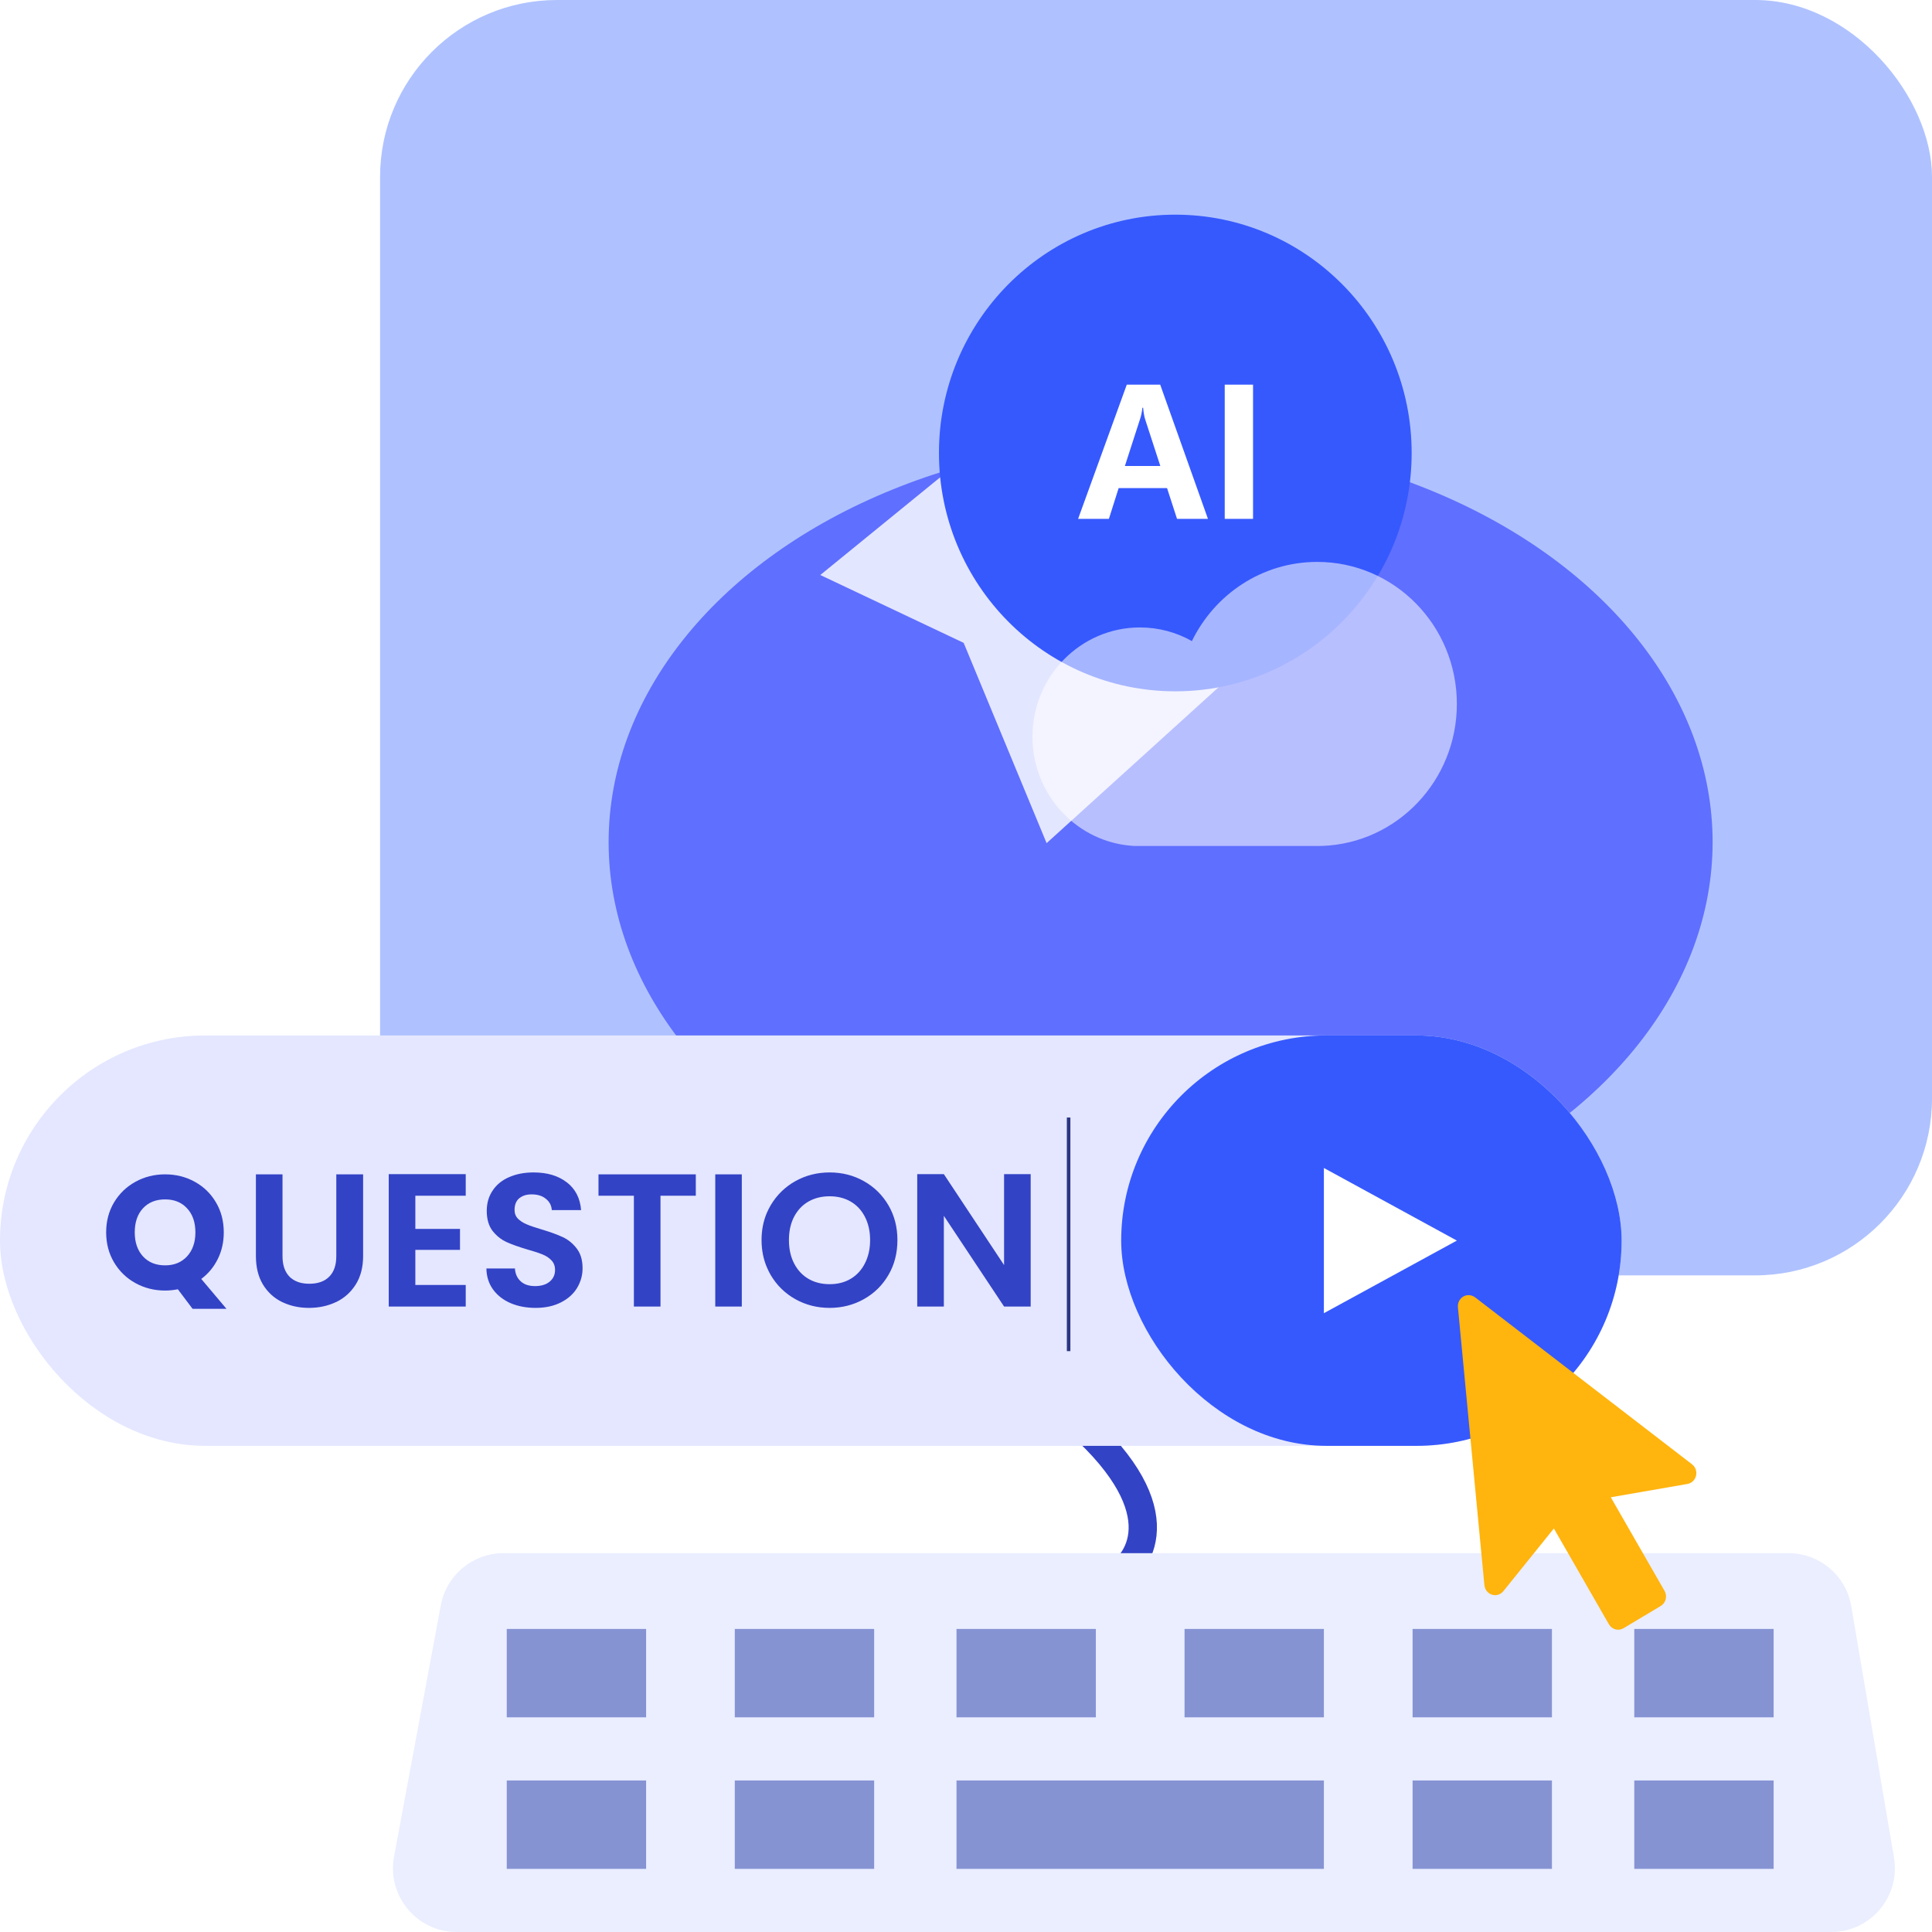 <svg width="273" height="273" viewBox="0 0 273 273" fill="none" xmlns="http://www.w3.org/2000/svg" xmlns:xlink="http://www.w3.org/1999/xlink">
	<desc>
			Created with Pixso.
	</desc>
	<defs>
		<filter id="filter_515_374_dd" x="145.898" y="79.402" width="59.97" height="40.147" filterUnits="userSpaceOnUse" color-interpolation-filters="sRGB">
			<feFlood flood-opacity="0" result="BackgroundImageFix"/>
			<feGaussianBlur in="BackgroundImage" stdDeviation="3.333"/>
			<feComposite in2="SourceAlpha" operator="in" result="effect_backgroundBlur_1"/>
			<feBlend mode="normal" in="SourceGraphic" in2="effect_backgroundBlur_1" result="shape"/>
		</filter>
	</defs>
	<rect id="矩形 283" x="53.705" rx="25" width="219.295" height="180.216" fill="#AFC2FF" fill-opacity="1"/>
	<ellipse id="椭圆 39" cx="164" cy="119" rx="78" ry="57" fill="#5F6FFF" fill-opacity="1"/>
	<path id="矢量 18" d="M162 158.8C152.12 167.2 136.11 187.19 151.17 199.97C166.24 212.74 161.53 220.67 157.3 223.03" stroke="#3343C6" stroke-opacity="1" stroke-width="4"/>
	<rect id="矩形 284" y="146.314" rx="28.995" width="229.141" height="57.99" fill="#E4E7FF" fill-opacity="1"/>
	<path id="矢量 23" d="M75.69 184.81C74.38 184.81 73.2 184.59 72.15 184.14C71.11 183.69 70.28 183.05 69.67 182.21C69.06 181.37 68.75 180.38 68.73 179.24L72.76 179.24C72.81 180.01 73.09 180.61 73.58 181.06C74.07 181.51 74.75 181.73 75.6 181.73C76.48 181.73 77.17 181.52 77.67 181.1C78.18 180.68 78.43 180.13 78.43 179.45C78.43 178.9 78.26 178.44 77.92 178.09C77.58 177.73 77.15 177.45 76.64 177.25C76.13 177.04 75.43 176.81 74.53 176.56C73.32 176.2 72.33 175.85 71.56 175.5Q71.3 175.38 71.05 175.23L71.05 175.23Q70.23 174.73 69.6 173.93C69.06 173.22 68.78 172.28 68.78 171.1C68.78 170 69.06 169.04 69.62 168.22C70.17 167.39 70.95 166.76 71.95 166.33C72.96 165.89 74.1 165.67 75.39 165.67Q78.29 165.67 80.09 167.07L80.1 167.07C81.31 168.01 81.98 169.32 82.11 170.99L77.97 170.99C77.93 170.35 77.66 169.82 77.15 169.41C76.64 168.98 75.96 168.77 75.12 168.77Q74.08 168.77 73.43 169.28L73.42 169.28Q73.39 169.31 73.36 169.33C72.92 169.71 72.71 170.25 72.71 170.97C72.71 171.47 72.87 171.88 73.2 172.22C73.54 172.54 73.95 172.81 74.44 173.01C74.93 173.22 75.62 173.45 76.52 173.72Q78.34 174.26 79.5 174.8C80.27 175.15 80.93 175.69 81.48 176.4Q82.32 177.47 82.32 179.21Q82.32 179.93 82.14 180.6Q81.94 181.33 81.54 182C81.02 182.85 80.26 183.53 79.25 184.04C78.25 184.55 77.06 184.81 75.69 184.81ZM117.23 184.81C115.47 184.81 113.86 184.4 112.39 183.58C110.93 182.76 109.76 181.62 108.9 180.16Q108.64 179.71 108.43 179.23Q107.61 177.41 107.61 175.22Q107.61 173.17 108.34 171.42Q108.59 170.85 108.9 170.31C109.76 168.86 110.93 167.72 112.39 166.9C113.86 166.08 115.47 165.67 117.23 165.67C119 165.67 120.61 166.08 122.07 166.9C123.53 167.72 124.69 168.86 125.54 170.31C126.39 171.77 126.81 173.4 126.81 175.22C126.81 177.06 126.39 178.71 125.54 180.16C124.69 181.62 123.53 182.76 122.06 183.58C120.59 184.4 118.98 184.81 117.23 184.81ZM58.69 168.96L58.69 173.65L65 173.65L65 176.61L58.69 176.61L58.69 181.57L65.81 181.57L65.81 184.62L54.93 184.62L54.93 165.91L65.81 165.91L65.81 168.96L58.69 168.96ZM145.64 184.62L141.88 184.62L133.37 171.8L133.37 184.62L129.61 184.62L129.61 165.91L133.37 165.91L141.88 178.76L141.88 165.91L145.64 165.91L145.64 184.62ZM39.92 165.94L39.92 177.5C39.92 178.76 40.25 179.73 40.91 180.4Q41.03 180.53 41.17 180.63Q42.13 181.4 43.7 181.4C44.92 181.4 45.86 181.07 46.52 180.4C47.19 179.73 47.52 178.76 47.52 177.5L47.52 165.94L51.31 165.94L51.31 177.47C51.31 179.06 50.96 180.4 50.27 181.5C49.58 182.6 48.66 183.42 47.51 183.98Q47.49 183.99 47.47 183.99Q45.75 184.81 43.65 184.81Q41.63 184.81 39.97 184.03L39.97 184.03Q39.91 184.01 39.85 183.98C38.72 183.42 37.82 182.6 37.15 181.5Q36.16 179.85 36.16 177.47L36.16 165.94L39.92 165.94ZM98.32 165.94L98.32 168.96L93.33 168.96L93.33 184.62L89.57 184.62L89.57 168.96L84.57 168.96L84.57 165.94L98.32 165.94ZM104.82 165.94L104.82 184.62L101.07 184.62L101.07 165.94L104.82 165.94ZM117.23 181.46C118.36 181.46 119.35 181.21 120.21 180.7C121.07 180.19 121.74 179.46 122.22 178.51C122.7 177.57 122.95 176.47 122.95 175.22C122.95 173.98 122.7 172.88 122.22 171.95C121.74 171.01 121.07 170.29 120.21 169.79C119.35 169.29 118.36 169.04 117.23 169.04C116.1 169.04 115.1 169.29 114.23 169.79C113.36 170.29 112.69 171.01 112.2 171.95C111.72 172.88 111.48 173.98 111.48 175.22C111.48 176.47 111.72 177.57 112.2 178.51C112.69 179.46 113.36 180.19 114.23 180.7C115.1 181.21 116.1 181.46 117.23 181.46Z" fill="#3343C6" fill-opacity="1" fill-rule="evenodd"/>
	<path id="矢量 38" d="M27.21 184.94L25.13 182.18C24.52 182.3 23.92 182.36 23.33 182.36C21.81 182.36 20.41 182.01 19.14 181.31C17.87 180.61 16.86 179.63 16.11 178.37C15.37 177.12 15 175.7 15 174.14C15 172.57 15.37 171.16 16.11 169.91C16.86 168.66 17.87 167.69 19.14 166.99C20.41 166.29 21.81 165.94 23.33 165.94C24.86 165.94 26.25 166.29 27.52 166.99C28.79 167.69 29.79 168.66 30.52 169.91C31.26 171.16 31.62 172.57 31.62 174.14C31.62 175.51 31.34 176.76 30.78 177.89C30.22 179.03 29.44 179.97 28.44 180.72L32 184.94L27.21 184.94ZM19.04 174.14C19.04 175.55 19.43 176.68 20.2 177.53C20.98 178.38 22.03 178.8 23.33 178.8C24.63 178.8 25.66 178.37 26.44 177.52C27.22 176.67 27.61 175.54 27.61 174.14C27.61 172.72 27.22 171.59 26.44 170.75C25.66 169.9 24.63 169.48 23.33 169.48C22.03 169.48 20.98 169.9 20.2 170.74C19.43 171.57 19.04 172.71 19.04 174.14Z" fill="#3343C6" fill-opacity="1" fill-rule="nonzero"/>
	<path id="矩形 288" d="M71.14 219.47L252.72 219.47C257.11 219.47 260.86 222.63 261.59 226.96L267.63 262.49C268.56 267.98 264.33 273 258.76 273L64.53 273C58.9 273 54.65 267.88 55.68 262.35L62.29 226.82C63.09 222.56 66.81 219.47 71.14 219.47Z" fill="#EAEEFF" fill-opacity="1" fill-rule="evenodd"/>
	<rect id="矩形 287" x="158.429" y="146.314" rx="28.995" width="70.711" height="57.99" fill="#3659FE" fill-opacity="1"/>
	<path id="直线 4" d="M151 157.91L151 190.92" stroke="#2C3681" stroke-opacity="1" stroke-width="0.5"/>
	<path id="矢量 20" d="M205.86 175.3L187.07 165.04L187.07 185.56L205.86 175.3Z" fill="#FFFFFF" fill-opacity="1" fill-rule="evenodd"/>
	<path id="矢量 21" d="M227.61 211.57L235.21 224.8C235.63 225.55 235.4 226.49 234.67 226.93L229.42 230.07C228.69 230.51 227.77 230.26 227.34 229.51L219.57 215.98L212.43 224.84C211.89 225.51 210.94 225.6 210.29 225.04C209.98 224.78 209.79 224.4 209.75 223.98L206.01 184.71C205.93 183.85 206.54 183.09 207.38 183.01C207.76 182.98 208.13 183.09 208.44 183.32L239.09 206.91C239.77 207.43 239.9 208.4 239.4 209.09C239.17 209.4 238.82 209.63 238.44 209.69L227.61 211.57Z" fill="#FFB40E" fill-opacity="1" fill-rule="nonzero"/>
	<path id="合并" d="M71.607 230.177L91.298 230.177L91.298 242.667L71.607 242.667L71.607 230.177ZM103.829 230.177L123.521 230.177L123.521 242.667L103.829 242.667L103.829 230.177ZM135.157 230.177L154.849 230.177L154.849 242.667L135.157 242.667L135.157 230.177ZM167.38 230.177L187.072 230.177L187.072 242.667L167.38 242.667L167.38 230.177ZM199.603 230.177L219.295 230.177L219.295 242.667L199.603 242.667L199.603 230.177ZM230.931 230.177L250.623 230.177L250.623 242.667L230.931 242.667L230.931 230.177ZM71.607 251.589L91.298 251.589L91.298 264.079L71.607 264.079L71.607 251.589ZM103.829 251.589L123.521 251.589L123.521 264.079L103.829 264.079L103.829 251.589ZM135.157 251.589L187.072 251.589L187.072 264.079L135.157 264.079L135.157 251.589ZM199.603 251.589L219.295 251.589L219.295 264.079L199.603 264.079L199.603 251.589ZM230.931 251.589L250.623 251.589L250.623 264.079L230.931 264.079L230.931 251.589Z" clip-rule="evenodd" fill="#8693D3" fill-opacity="1" fill-rule="evenodd"/>
	<path id="矩形 81" d="M152.51 51.43L183.07 87.25L147.89 119.14L136.17 90.84L115.91 81.25L152.51 51.43Z" fill="#E3E6FF" fill-opacity="1" fill-rule="evenodd"/>
	<ellipse id="椭圆 35" cx="166.075" cy="64.01" rx="33.398" ry="33.677" fill="#3659FE" fill-opacity="1"/>
	<path id="矢量 19" d="M166.32 73.32L170.69 73.32L163.94 54.35L159.22 54.35L152.34 73.32L156.69 73.32L158.07 68.97L164.91 68.97L166.32 73.32ZM177.06 73.32L177.06 54.35L173.06 54.35L173.06 73.32L177.06 73.32ZM161.82 59.27L163.96 65.85L158.95 65.85L161.09 59.23C161.26 58.71 161.37 58.18 161.42 57.62L161.53 57.62C161.59 58.31 161.69 58.86 161.82 59.27Z" fill="#FFFFFF" fill-opacity="1" fill-rule="evenodd"/>
	<g filter="url(#filter_515_374_dd)">
		<path id="合并" d="M186.13 119.54L160.32 119.54C152.28 119.14 145.89 112.37 145.89 104.1C145.89 95.58 152.69 88.66 161.08 88.66C163.74 88.66 166.25 89.36 168.42 90.59C171.65 83.96 178.36 79.4 186.13 79.4C197.03 79.4 205.86 88.38 205.86 99.47C205.86 110.3 197.44 119.12 186.89 119.53L186.13 119.54Z" fill="#FFFFFF" fill-opacity="0.557" fill-rule="evenodd"/>
	</g>
</svg>
